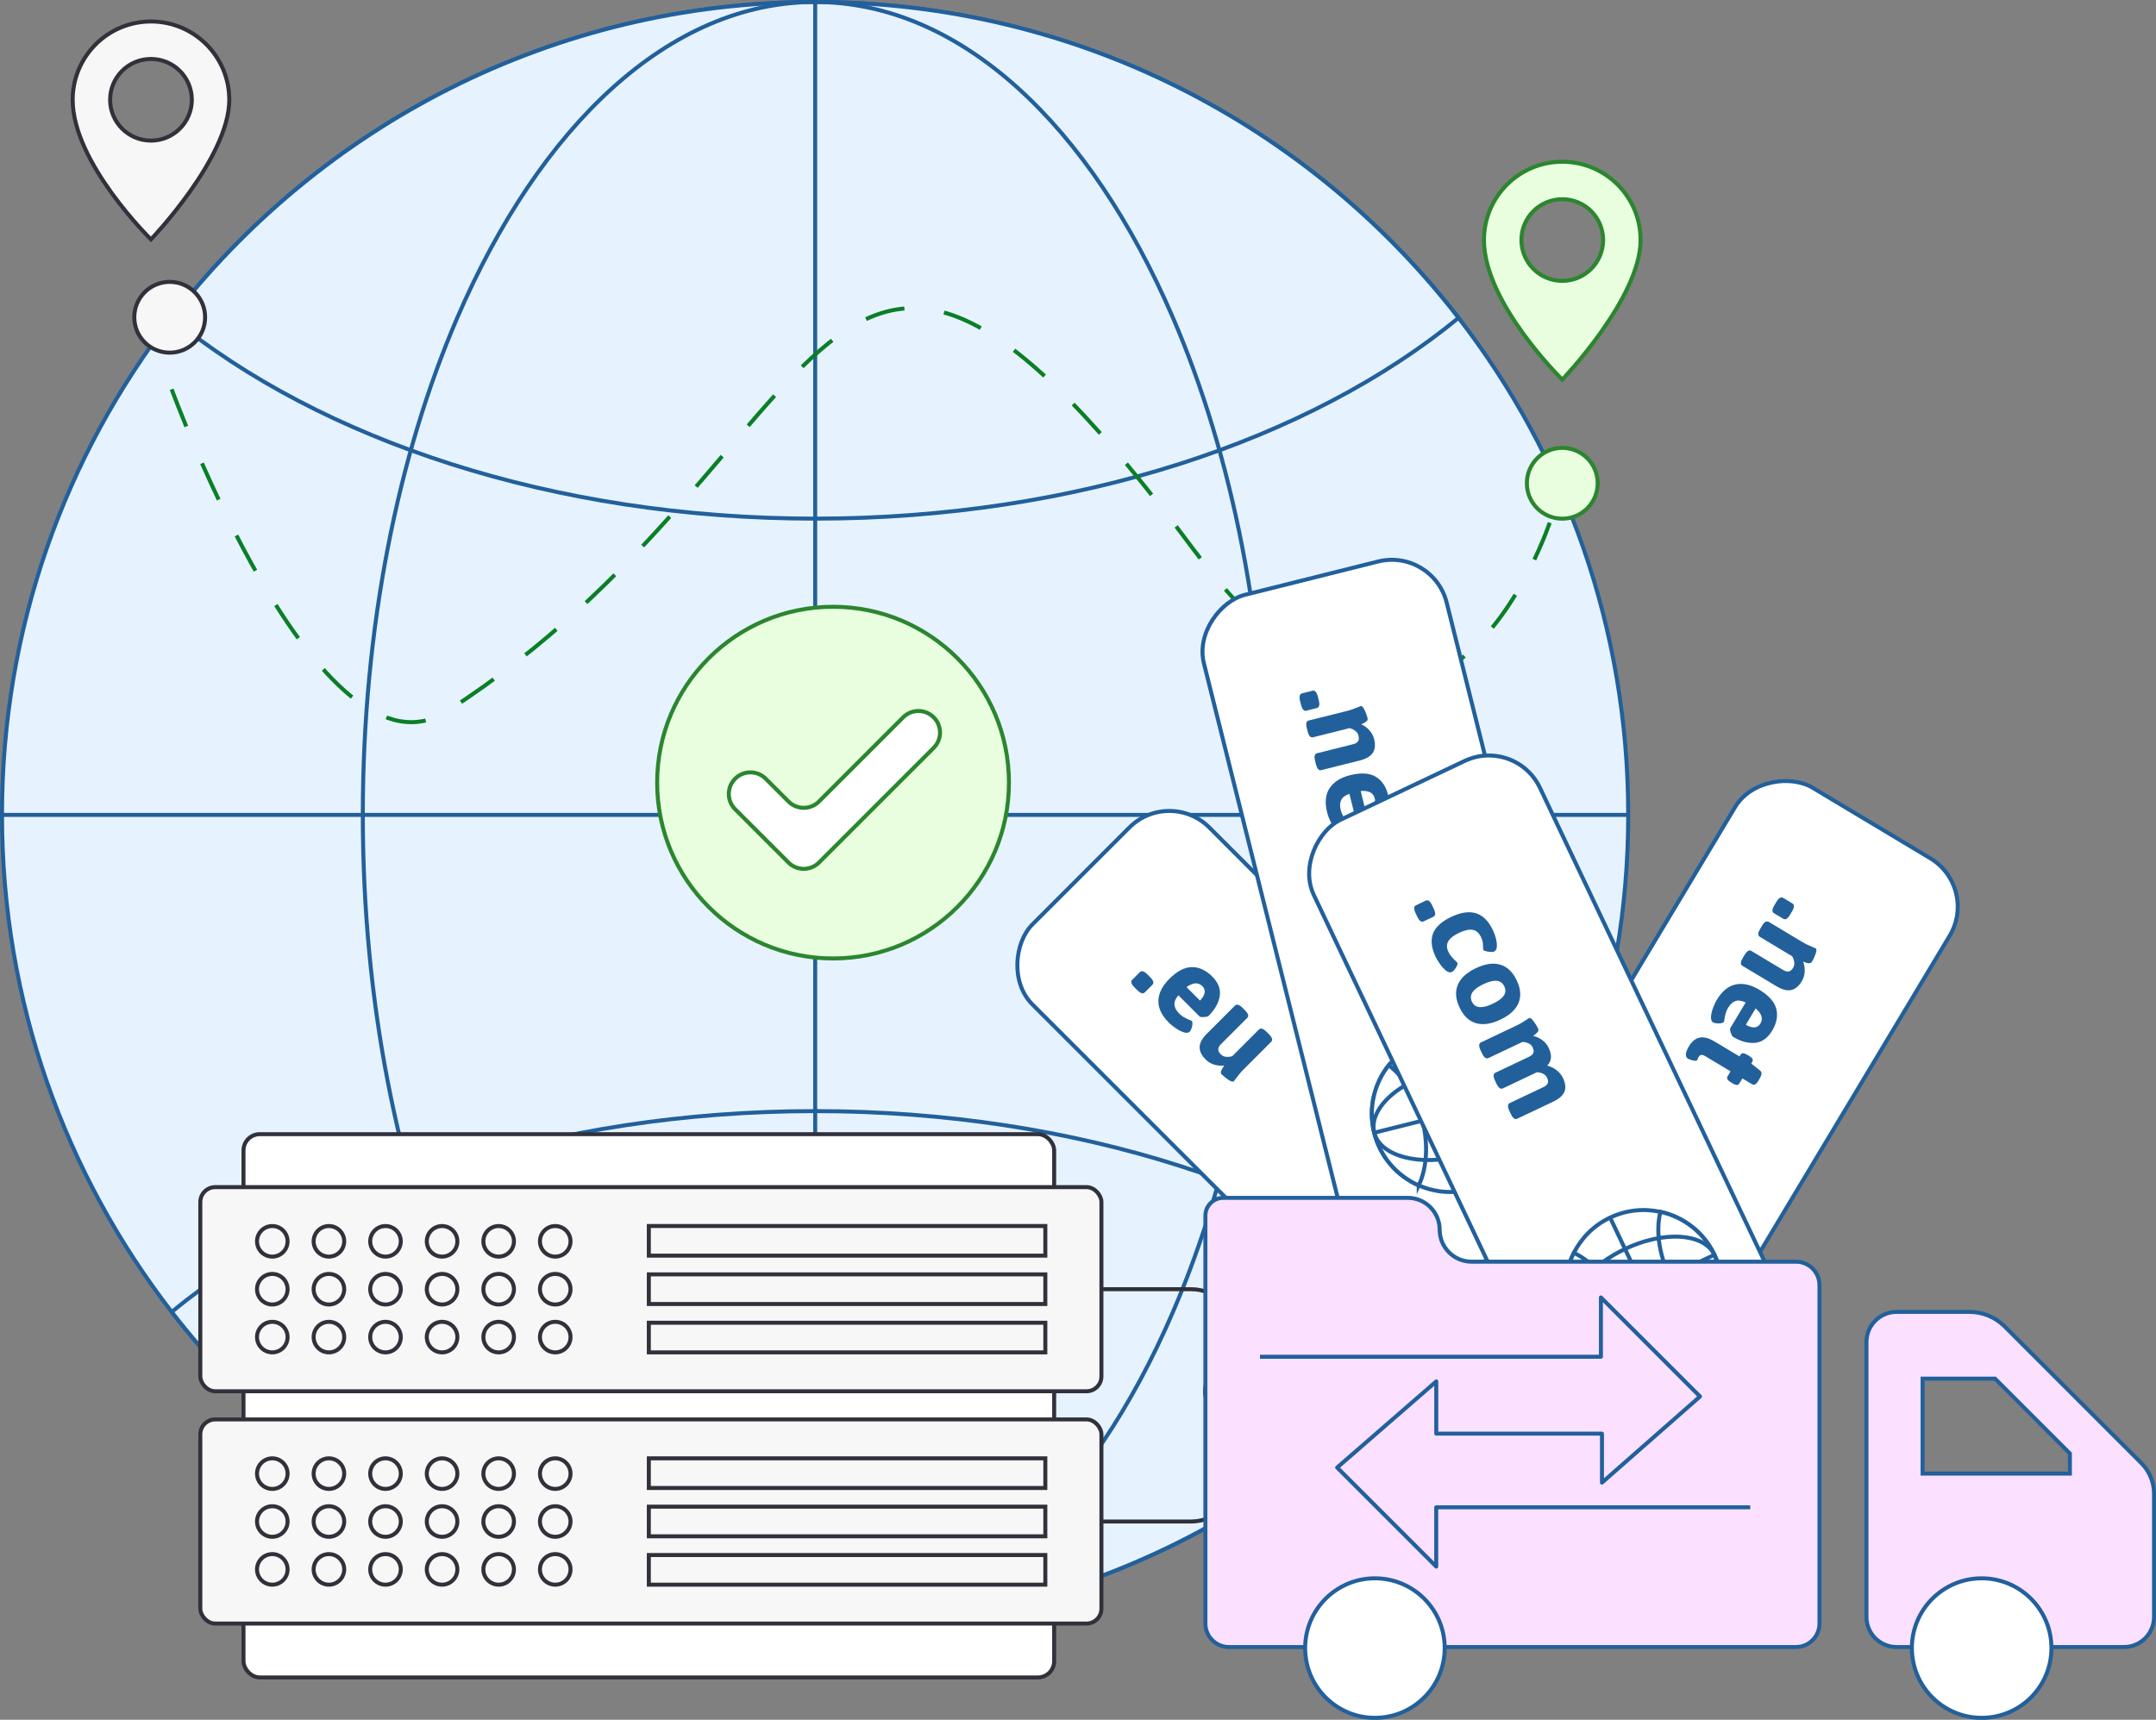 <?xml version="1.0" encoding="UTF-8"?>
<svg id="Layer_1" xmlns="http://www.w3.org/2000/svg" version="1.1" viewBox="0 0 538.81 429.92">
  <rect x="0" y="0" width="538.81" height="429.92" fill="#808080" stroke="none"/>
  <!-- Generator: Adobe Illustrator 29.1.0, SVG Export Plug-In . SVG Version: 2.1.0 Build 142)  -->
  <defs>
    <style>
      .st0 {
        fill: #22609b;
      }

      .st1, .st2, .st3, .st4, .st5, .st6, .st7, .st8, .st9, .st10 {
        stroke-miterlimit: 10;
      }

      .st1, .st4, .st8, .st9 {
        stroke: #31313c;
      }

      .st1, .st11 {
        fill: #f7f7f7;
      }

      .st2 {
        fill: #fbe1ff;
      }

      .st2, .st3, .st5, .st12 {
        stroke: #22609b;
      }

      .st3, .st4, .st10 {
        fill: #fff;
      }

      .st5, .st7, .st12, .st9 {
        fill: none;
      }

      .st13 {
        fill: #e6f3ff;
      }

      .st6 {
        fill: #e8fedf;
      }

      .st6, .st10 {
        stroke: #2b862f;
      }

      .st7 {
        stroke: #0a7f26;
        stroke-dasharray: 10;
      }

      .st12 {
        stroke-linejoin: round;
      }

      .st8 {
        fill: #fcfdfd;
      }
    </style>
  </defs>
  <g>
    <g>
      <path class="st13" d="M406.91,203.71c0,46.78-15.82,89.87-42.4,124.24-37.15,48.05-95.37,78.96-160.8,78.96s-123.61-30.91-160.8-78.96C16.32,293.58.5,250.49.5,203.71s15.82-89.87,42.4-124.24C80.1,31.41,138.28.5,203.71.5s123.66,30.91,160.8,78.96c26.58,34.37,42.4,77.46,42.4,124.24Z"/>
      <path class="st5" d="M406.91,203.71c0,46.78-15.82,89.87-42.4,124.24-37.15,48.05-95.37,78.96-160.8,78.96s-123.61-30.91-160.8-78.96C16.32,293.58.5,250.49.5,203.71s15.82-89.87,42.4-124.24C80.1,31.41,138.28.5,203.71.5s123.66,30.91,160.8,78.96c26.58,34.37,42.4,77.46,42.4,124.24Z"/>
    </g>
    <g>
      <path class="st13" d="M364.51,79.46c-37.15,30.52-95.37,50.19-160.8,50.19s-123.61-19.67-160.8-50.19C80.1,31.41,138.28.5,203.71.5s123.66,30.91,160.8,78.96Z"/>
      <path class="st5" d="M364.51,79.46c-37.15,30.52-95.37,50.19-160.8,50.19s-123.61-19.67-160.8-50.19C80.1,31.41,138.28.5,203.71.5s123.66,30.91,160.8,78.96Z"/>
    </g>
    <g>
      <path class="st13" d="M364.51,327.95c-37.15,48.05-95.37,78.96-160.8,78.96s-123.61-30.91-160.8-78.96c37.19-30.52,95.37-50.19,160.8-50.19s123.66,19.67,160.8,50.19Z"/>
      <path class="st5" d="M364.51,327.95c-37.15,48.05-95.37,78.96-160.8,78.96s-123.61-30.91-160.8-78.96c37.19-30.52,95.37-50.19,160.8-50.19s123.66,19.67,160.8,50.19Z"/>
    </g>
    <g>
      <line class="st13" x1=".52" y1="203.71" x2="406.93" y2="203.71"/>
      <line class="st5" x1=".52" y1="203.71" x2="406.93" y2="203.71"/>
    </g>
    <g>
      <line class="st13" x1="203.73" y1=".5" x2="203.73" y2="406.92"/>
      <line class="st5" x1="203.73" y1=".5" x2="203.73" y2="406.92"/>
    </g>
    <path class="st5" d="M316.73,203.71c0,46.78-8.8,89.87-23.59,124.24-20.66,48.05-53.05,78.96-89.44,78.96s-68.75-30.91-89.44-78.96c-14.78-34.37-23.59-77.46-23.59-124.24s8.8-89.87,23.59-124.24C134.95,31.41,167.31.5,203.71.5s68.78,30.91,89.44,78.96c14.78,34.37,23.59,77.46,23.59,124.24Z"/>
  </g>
  <circle class="st1" cx="42.41" cy="79.31" r="8.85"/>
  <circle class="st6" cx="390.43" cy="120.81" r="8.85"/>
  <path class="st7" d="M42.9,97.31s36.84,101.08,68.91,80.44c99.87-64.27,91.89-167.52,186.6-40.22,60.69,81.57,89.23-7.87,89.23-7.87"/>
  <g>
    <circle class="st6" cx="208.19" cy="195.64" r="43.96"/>
    <path class="st6" d="M390.43,40.43c-10.81,0-19.57,8.77-19.57,19.57,0,15.78,19.57,34.9,19.57,34.9,0,0,19.57-20.42,19.57-34.9,0-10.81-8.76-19.57-19.57-19.57ZM390.43,70.21c-5.64,0-10.21-4.57-10.21-10.21s4.57-10.2,10.21-10.2,10.21,4.57,10.21,10.2-4.57,10.21-10.21,10.21Z"/>
    <path class="st1" d="M37.73,5.37c-10.81,0-19.57,8.77-19.57,19.57,0,15.78,19.57,34.9,19.57,34.9,0,0,19.57-20.42,19.57-34.9,0-10.81-8.76-19.57-19.57-19.57ZM37.73,35.15c-5.64,0-10.21-4.57-10.21-10.21s4.57-10.2,10.21-10.2,10.21,4.57,10.21,10.2-4.57,10.21-10.21,10.21Z"/>
    <path class="st10" d="M200.87,217.2c-1.43,0-2.8-.57-3.82-1.58l-13.33-13.33c-2.11-2.11-2.11-5.52,0-7.63h0c2.11-2.11,5.52-2.11,7.63,0l5.7,5.7c2.11,2.11,5.52,2.11,7.63,0l21.03-21.04c2.11-2.11,5.52-2.11,7.63,0h0c2.11,2.11,2.11,5.52,0,7.63l-28.67,28.67c-1.01,1.01-2.39,1.58-3.82,1.58Z"/>
  </g>
  <g>
    <g>
      <rect class="st4" x="60.85" y="283.53" width="202.6" height="135.81" rx="4.07" ry="4.07" transform="translate(324.3 702.86) rotate(-180)"/>
      <g>
        <g>
          <rect class="st11" x="50.06" y="296.76" width="225.2" height="51.03" rx="3.73" ry="3.73"/>
          <rect class="st9" x="50.06" y="296.76" width="225.2" height="51.03" rx="3.73" ry="3.73"/>
        </g>
        <g>
          <g>
            <circle class="st11" cx="138.76" cy="310.31" r="3.82"/>
            <circle class="st9" cx="138.76" cy="310.31" r="3.82"/>
          </g>
          <g>
            <circle class="st11" cx="124.62" cy="310.31" r="3.82"/>
            <circle class="st9" cx="124.62" cy="310.31" r="3.82"/>
          </g>
          <g>
            <circle class="st11" cx="110.48" cy="310.31" r="3.82"/>
            <circle class="st9" cx="110.48" cy="310.31" r="3.82"/>
          </g>
          <g>
            <circle class="st11" cx="96.34" cy="310.31" r="3.82"/>
            <circle class="st9" cx="96.34" cy="310.31" r="3.82"/>
          </g>
          <g>
            <circle class="st11" cx="82.2" cy="310.31" r="3.82"/>
            <circle class="st9" cx="82.2" cy="310.31" r="3.82"/>
          </g>
          <g>
            <circle class="st11" cx="68.05" cy="310.31" r="3.82"/>
            <circle class="st9" cx="68.05" cy="310.31" r="3.82"/>
          </g>
        </g>
        <g>
          <g>
            <circle class="st11" cx="138.76" cy="322.28" r="3.82"/>
            <circle class="st9" cx="138.76" cy="322.28" r="3.82"/>
          </g>
          <g>
            <circle class="st11" cx="124.62" cy="322.28" r="3.82"/>
            <circle class="st9" cx="124.62" cy="322.28" r="3.82"/>
          </g>
          <g>
            <circle class="st11" cx="110.48" cy="322.28" r="3.82"/>
            <circle class="st9" cx="110.48" cy="322.28" r="3.82"/>
          </g>
          <g>
            <circle class="st11" cx="96.34" cy="322.28" r="3.82"/>
            <circle class="st9" cx="96.34" cy="322.28" r="3.82"/>
          </g>
          <g>
            <circle class="st11" cx="82.2" cy="322.28" r="3.82"/>
            <circle class="st9" cx="82.2" cy="322.28" r="3.82"/>
          </g>
          <g>
            <circle class="st11" cx="68.05" cy="322.28" r="3.82"/>
            <circle class="st9" cx="68.05" cy="322.28" r="3.82"/>
          </g>
        </g>
        <g>
          <g>
            <circle class="st11" cx="138.76" cy="334.25" r="3.82"/>
            <circle class="st9" cx="138.76" cy="334.25" r="3.82"/>
          </g>
          <g>
            <circle class="st11" cx="124.62" cy="334.25" r="3.82"/>
            <circle class="st9" cx="124.62" cy="334.25" r="3.82"/>
          </g>
          <g>
            <circle class="st11" cx="110.48" cy="334.25" r="3.82"/>
            <circle class="st9" cx="110.48" cy="334.25" r="3.82"/>
          </g>
          <g>
            <circle class="st11" cx="96.34" cy="334.25" r="3.82"/>
            <circle class="st9" cx="96.34" cy="334.25" r="3.82"/>
          </g>
          <g>
            <circle class="st11" cx="82.2" cy="334.25" r="3.82"/>
            <circle class="st9" cx="82.2" cy="334.25" r="3.82"/>
          </g>
          <g>
            <circle class="st11" cx="68.05" cy="334.25" r="3.82"/>
            <circle class="st9" cx="68.05" cy="334.25" r="3.82"/>
          </g>
        </g>
        <rect class="st1" x="162.15" y="306.48" width="99.09" height="7.41"/>
        <rect class="st1" x="162.15" y="318.57" width="99.09" height="7.41"/>
        <rect class="st1" x="162.15" y="330.66" width="99.09" height="7.41"/>
        <g>
          <g>
            <rect class="st11" x="50.06" y="354.83" width="225.2" height="51.03" rx="3.73" ry="3.73"/>
            <rect class="st9" x="50.06" y="354.83" width="225.2" height="51.03" rx="3.73" ry="3.73"/>
          </g>
          <g>
            <g>
              <circle class="st11" cx="138.76" cy="368.38" r="3.82"/>
              <circle class="st9" cx="138.76" cy="368.38" r="3.82"/>
            </g>
            <g>
              <circle class="st11" cx="124.62" cy="368.38" r="3.82"/>
              <circle class="st9" cx="124.62" cy="368.38" r="3.82"/>
            </g>
            <g>
              <circle class="st11" cx="110.48" cy="368.38" r="3.82"/>
              <circle class="st9" cx="110.48" cy="368.38" r="3.82"/>
            </g>
            <g>
              <circle class="st11" cx="96.34" cy="368.38" r="3.82"/>
              <circle class="st9" cx="96.34" cy="368.38" r="3.82"/>
            </g>
            <g>
              <circle class="st11" cx="82.2" cy="368.38" r="3.82"/>
              <circle class="st9" cx="82.2" cy="368.38" r="3.82"/>
            </g>
            <g>
              <circle class="st11" cx="68.05" cy="368.38" r="3.82"/>
              <circle class="st9" cx="68.05" cy="368.38" r="3.82"/>
            </g>
          </g>
          <g>
            <g>
              <circle class="st11" cx="138.76" cy="380.35" r="3.82"/>
              <circle class="st9" cx="138.76" cy="380.35" r="3.82"/>
            </g>
            <g>
              <circle class="st11" cx="124.62" cy="380.35" r="3.82"/>
              <circle class="st9" cx="124.62" cy="380.35" r="3.82"/>
            </g>
            <g>
              <circle class="st11" cx="110.48" cy="380.35" r="3.82"/>
              <circle class="st9" cx="110.48" cy="380.35" r="3.82"/>
            </g>
            <g>
              <circle class="st11" cx="96.34" cy="380.35" r="3.82"/>
              <circle class="st9" cx="96.34" cy="380.35" r="3.82"/>
            </g>
            <g>
              <circle class="st11" cx="82.2" cy="380.35" r="3.82"/>
              <circle class="st9" cx="82.2" cy="380.35" r="3.82"/>
            </g>
            <g>
              <circle class="st11" cx="68.05" cy="380.35" r="3.82"/>
              <circle class="st9" cx="68.05" cy="380.35" r="3.82"/>
            </g>
          </g>
          <g>
            <g>
              <circle class="st11" cx="138.76" cy="392.32" r="3.82"/>
              <circle class="st9" cx="138.76" cy="392.32" r="3.82"/>
            </g>
            <g>
              <circle class="st11" cx="124.62" cy="392.32" r="3.82"/>
              <circle class="st9" cx="124.62" cy="392.32" r="3.82"/>
            </g>
            <g>
              <circle class="st11" cx="110.48" cy="392.32" r="3.82"/>
              <circle class="st9" cx="110.48" cy="392.32" r="3.82"/>
            </g>
            <g>
              <circle class="st11" cx="96.34" cy="392.32" r="3.82"/>
              <circle class="st9" cx="96.34" cy="392.32" r="3.82"/>
            </g>
            <g>
              <circle class="st11" cx="82.2" cy="392.32" r="3.82"/>
              <circle class="st9" cx="82.2" cy="392.32" r="3.82"/>
            </g>
            <g>
              <circle class="st11" cx="68.05" cy="392.32" r="3.82"/>
              <circle class="st9" cx="68.05" cy="392.32" r="3.82"/>
            </g>
          </g>
          <rect class="st1" x="162.15" y="364.56" width="99.09" height="7.41"/>
          <rect class="st1" x="162.15" y="376.64" width="99.09" height="7.41"/>
          <rect class="st1" x="162.15" y="388.73" width="99.09" height="7.41"/>
        </g>
      </g>
      <path class="st9" d="M275.27,322.28h22.39c6.4,0,11.58,5.19,11.58,11.58v34.91c0,6.4-5.19,11.58-11.58,11.58h-22.39"/>
      <circle class="st8" cx="309.24" cy="347.79" r="8.07"/>
    </g>
    <g>
      <path class="st2" d="M535.15,365.75l-34.16-34.16c-2.34-2.34-5.51-3.64-8.8-3.64h-18.21c-4.16,0-7.53,3.37-7.53,7.52v68.74c0,4.16,3.38,7.52,7.53,7.52h56.82c4.16,0,7.52-3.37,7.52-7.52v-30.8c0-2.87-1.14-5.63-3.16-7.65ZM517.29,368.37h-36.81v-23.73h18.11l18.7,18.71v5.02Z"/>
      <circle class="st3" cx="495.24" cy="411.99" r="17.44"/>
      <g>
        <rect class="st3" x="244.33" y="249.98" width="176.15" height="62.54" rx="14.13" ry="14.13" transform="translate(296.23 -152.66) rotate(45)"/>
        <g>
          <path class="st0" d="M282.95,244.93l1.91-1.91c.44-.44,1.08-.25,1.91.58l.66.66c.83.83,1.02,1.47.58,1.91l-1.91,1.91c-.44.44-1.08.25-1.91-.58l-.66-.66c-.83-.83-1.02-1.47-.58-1.91Z"/>
          <path class="st0" d="M289.49,250.12c.08-1.87.99-3.67,2.72-5.4,1.95-1.95,3.83-2.94,5.64-2.96,1.81-.02,3.5.76,5.08,2.33,1.54,1.54,2.17,3.17,1.9,4.89-.27,1.72-1.19,3.37-2.77,4.95-.17.17-.55.27-1.16.31s-.98,0-1.12-.15l-5.29-5.29c-.72.86-1.04,1.65-.98,2.39.07.73.46,1.46,1.18,2.18.39.39.79.7,1.19.92.41.23.85.45,1.34.65.33.11.54.21.62.29.14.14.19.39.17.77-.03.37-.11.75-.25,1.12-.14.37-.28.63-.42.77-.32.32-.81.38-1.46.18-.66-.2-1.34-.54-2.04-1.03-.71-.48-1.28-.95-1.72-1.39-1.83-1.83-2.7-3.67-2.62-5.54ZM299.89,250.12c.64-.64,1.02-1.27,1.15-1.9.13-.63-.05-1.19-.55-1.69-1.02-1.02-2.35-.95-3.96.23l3.36,3.36Z"/>
          <path class="st0" d="M299.8,261.71c.05-1.04.65-2.14,1.8-3.29l7.04-7.04c.44-.44,1.08-.25,1.91.58l.58.58c.83.83,1.02,1.47.58,1.91l-6.58,6.58c-.43.43-.65.85-.67,1.26-.02.41.19.83.63,1.28.37.37.82.58,1.35.62.52.04,1.03-.01,1.52-.17l6.66-6.66c.44-.44,1.08-.25,1.91.58l.58.58c.83.83,1.02,1.47.58,1.91l-6.58,6.58c-.64.64-1.1,1.14-1.4,1.51-.3.37-.62.78-.96,1.24-.14.22-.27.39-.4.52-.22.22-.67.11-1.34-.34-.67-.45-1.22-.89-1.65-1.32-.25-.25-.32-.52-.22-.82.1-.3.25-.59.44-.87.19-.28.31-.47.38-.57-.77.11-1.59.04-2.44-.2-.85-.24-1.6-.68-2.23-1.32-1.04-1.04-1.53-2.08-1.48-3.12Z"/>
        </g>
        <g>
          <path class="st3" d="M382.53,329.81c-3.18,3.18-7.19,5.04-11.34,5.57-5.8.74-11.87-1.12-16.32-5.57-4.45-4.45-6.31-10.52-5.57-16.32.53-4.15,2.39-8.16,5.57-11.34s7.19-5.04,11.34-5.57c5.8-.74,11.87,1.12,16.32,5.57,4.45,4.45,6.31,10.52,5.57,16.32-.53,4.15-2.39,8.16-5.57,11.34Z"/>
          <path class="st3" d="M388.1,318.47c-4.61-.45-9.91-3.08-14.36-7.53-4.45-4.45-7.07-9.75-7.53-14.36,5.8-.74,11.87,1.12,16.32,5.57,4.45,4.45,6.31,10.52,5.57,16.32Z"/>
          <path class="st3" d="M371.18,335.38c-5.8.74-11.87-1.12-16.32-5.57-4.45-4.45-6.31-10.52-5.57-16.32,4.61.45,9.91,3.08,14.36,7.53,4.45,4.45,7.08,9.76,7.53,14.36Z"/>
          <line class="st3" x1="354.87" y1="302.15" x2="382.53" y2="329.81"/>
          <line class="st3" x1="382.53" y1="302.15" x2="354.87" y2="329.81"/>
          <path class="st5" d="M376.39,323.67c-3.18,3.18-6.72,5.52-10.06,6.85-4.68,1.86-8.99,1.76-11.46-.71-2.48-2.48-2.58-6.78-.71-11.46,1.33-3.35,3.67-6.88,6.85-10.06,3.18-3.18,6.72-5.52,10.06-6.85,4.68-1.86,8.99-1.76,11.46.71,2.48,2.48,2.58,6.79.71,11.46-1.33,3.35-3.67,6.88-6.85,10.06Z"/>
        </g>
      </g>
      <g>
        <rect class="st3" x="334.31" y="249.98" width="176.15" height="62.54" rx="14.13" ry="14.13" transform="translate(880.83 63.67) rotate(120.95)"/>
        <g>
          <path class="st0" d="M445.63,224.46l2.32,1.39c.54.32.5.99-.1,1.99l-.48.81c-.6,1.01-1.17,1.35-1.71,1.03l-2.32-1.39c-.54-.32-.5-.99.1-1.99l.48-.81c.6-1.01,1.17-1.35,1.71-1.03Z"/>
          <path class="st0" d="M442.03,230.45l7.98,4.79c.74.44,1.32.76,1.74.96.42.19.89.4,1.42.63.26.09.46.17.57.24.27.16.27.62,0,1.38-.27.76-.57,1.4-.88,1.92-.18.3-.42.44-.72.43-.3-.02-.6-.08-.9-.18-.3-.1-.51-.18-.62-.22.3.72.43,1.53.39,2.43-.03.89-.28,1.72-.73,2.47-.75,1.26-1.65,1.99-2.67,2.2-1.03.21-2.24-.11-3.63-.94l-8.53-5.12c-.54-.32-.5-.99.1-1.99l.42-.71c.6-1.01,1.17-1.35,1.71-1.03l7.98,4.79c.52.31.98.43,1.38.35.4-.08.76-.39,1.08-.92.27-.45.36-.94.28-1.46-.09-.52-.26-1-.53-1.43l-8.08-4.85c-.54-.32-.5-.99.1-1.99l.42-.71c.6-1.01,1.17-1.35,1.71-1.03Z"/>
          <path class="st0" d="M433.77,246.09c1.83-.37,3.8.07,5.9,1.33,2.37,1.42,3.78,3,4.24,4.75.46,1.75.11,3.58-1.03,5.49-1.12,1.86-2.54,2.87-4.28,3.03-1.74.16-3.56-.34-5.48-1.49-.2-.12-.4-.47-.58-1.05-.19-.58-.23-.95-.13-1.12l3.85-6.42c-1.01-.49-1.86-.61-2.55-.37-.69.24-1.3.8-1.83,1.68-.28.47-.48.93-.61,1.38-.12.45-.23.94-.31,1.46-.03.35-.07.57-.13.67-.1.17-.34.28-.7.35-.37.06-.75.07-1.15.03-.4-.04-.68-.12-.85-.22-.39-.23-.56-.69-.53-1.38.04-.69.2-1.43.5-2.23.3-.8.61-1.47.93-2.01,1.33-2.22,2.91-3.51,4.74-3.88ZM436.3,256.17c.77.46,1.48.68,2.12.66.64-.03,1.15-.34,1.51-.94.75-1.24.35-2.51-1.18-3.79l-2.45,4.08Z"/>
          <path class="st0" d="M428.38,260.29l6.34,3.8.24-.4c.16-.27.38-.4.65-.4.27,0,.63.14,1.06.4l.43.26c.44.26.72.51.85.75.13.24.11.49-.05.76l-.24.4,2.2,1.76c.49.41.48,1.02,0,1.84l-.47.78c-.5.84-1.02,1.1-1.56.78l-2.39-1.43-.74,1.23c-.16.27-.38.4-.65.4-.27,0-.63-.14-1.06-.4l-.43-.26c-.44-.26-.72-.51-.85-.75-.13-.24-.12-.49.04-.76l.74-1.23-6.39-3.83c-.39-.23-.71-.33-.96-.28-.25.04-.48.22-.67.54-.05.08-.1.21-.15.37-.05.16-.1.29-.15.37-.09.15-.3.21-.62.18-.32-.03-.65-.11-1-.22-.34-.11-.56-.2-.67-.26-.82-.49-.75-1.54.22-3.16,1.47-2.45,3.56-2.86,6.28-1.23Z"/>
        </g>
        <g>
          <path class="st3" d="M387.45,341.67c-3.86-2.32-6.64-5.76-8.16-9.65-2.13-5.45-1.8-11.78,1.44-17.18,3.24-5.4,8.67-8.67,14.48-9.37,4.15-.49,8.49.33,12.36,2.65,3.86,2.32,6.64,5.76,8.16,9.65,2.13,5.45,1.8,11.78-1.44,17.18-3.24,5.4-8.67,8.68-14.48,9.37-4.15.49-8.49-.33-12.36-2.65Z"/>
          <path class="st3" d="M399.8,344.32c-.68-4.58.58-10.36,3.82-15.76s7.74-9.23,12.1-10.79c2.13,5.45,1.8,11.78-1.44,17.18-3.24,5.4-8.67,8.68-14.48,9.37Z"/>
          <path class="st3" d="M379.29,332.02c-2.13-5.45-1.8-11.78,1.44-17.18,3.24-5.4,8.67-8.67,14.48-9.37.68,4.58-.58,10.36-3.82,15.76s-7.75,9.23-12.1,10.79Z"/>
          <line class="st3" x1="407.57" y1="308.12" x2="387.45" y2="341.67"/>
          <line class="st3" x1="414.28" y1="334.96" x2="380.73" y2="314.83"/>
          <path class="st5" d="M391.91,334.22c-3.86-2.32-6.98-5.18-9.09-8.1-2.94-4.08-3.89-8.29-2.09-11.29,1.8-3,5.96-4.15,10.95-3.47,3.57.48,7.56,1.89,11.42,4.2,3.86,2.32,6.98,5.18,9.09,8.1,2.94,4.09,3.89,8.29,2.09,11.29-1.8,3-5.96,4.15-10.95,3.47-3.57-.48-7.56-1.89-11.42-4.2Z"/>
        </g>
      </g>
      <g>
        <rect class="st3" x="261.06" y="198.69" width="176.15" height="62.54" rx="14.13" ry="14.13" transform="translate(487.48 -164.55) rotate(75.95)"/>
        <g>
          <path class="st0" d="M325.39,173.33l2.62-.66c.61-.15,1.05.34,1.34,1.48l.23.91c.29,1.14.12,1.78-.48,1.94l-2.62.66c-.61.15-1.05-.34-1.34-1.48l-.23-.91c-.29-1.14-.12-1.78.48-1.94Z"/>
          <path class="st0" d="M327.09,180.11l9.03-2.26c.83-.21,1.47-.39,1.9-.55.43-.16.92-.35,1.45-.56.25-.12.44-.2.58-.24.3-.08.63.25.97.98.34.73.59,1.39.74,1.98.09.34.02.61-.21.81s-.48.37-.77.51c-.29.14-.49.24-.59.28.72.3,1.39.78,1.99,1.44.61.65,1.02,1.41,1.23,2.26.36,1.42.24,2.57-.33,3.44-.58.87-1.66,1.5-3.23,1.9l-9.65,2.42c-.61.15-1.05-.34-1.34-1.48l-.2-.8c-.29-1.14-.12-1.78.48-1.94l9.03-2.26c.59-.15,1-.39,1.22-.73s.27-.81.11-1.42c-.13-.51-.41-.92-.84-1.23-.43-.31-.89-.52-1.39-.64l-9.14,2.29c-.61.15-1.05-.34-1.34-1.48l-.2-.8c-.29-1.14-.12-1.78.48-1.94Z"/>
          <path class="st0" d="M332.3,197.01c1.03-1.56,2.73-2.64,5.11-3.23,2.68-.67,4.8-.55,6.35.36,1.56.91,2.61,2.45,3.15,4.61.53,2.11.23,3.83-.89,5.17-1.12,1.34-2.76,2.28-4.92,2.82-.23.06-.61-.05-1.16-.33-.54-.28-.84-.51-.89-.7l-1.82-7.26c-1.06.37-1.75.88-2.06,1.55-.32.66-.35,1.49-.11,2.48.13.53.32,1,.55,1.41.23.41.5.82.81,1.25.23.27.36.46.38.57.05.19-.04.44-.25.74-.22.31-.48.58-.79.83-.31.25-.56.4-.75.45-.44.11-.89-.09-1.35-.6-.46-.51-.87-1.16-1.23-1.93-.36-.78-.61-1.47-.76-2.08-.63-2.51-.42-4.54.61-6.1ZM341.21,202.35c.87-.22,1.53-.56,1.96-1.04.44-.47.57-1.05.4-1.73-.35-1.4-1.52-2.02-3.52-1.84l1.15,4.61Z"/>
          <path class="st0" d="M338.53,210.86l7.18-1.8-.11-.46c-.08-.3-.02-.55.18-.74.19-.19.54-.35,1.03-.47l.48-.12c.49-.12.87-.15,1.13-.07.26.08.43.27.51.57l.11.46,2.8-.31c.63-.06,1.06.38,1.3,1.31l.22.88c.24.95.05,1.5-.56,1.65l-2.71.68.35,1.4c.08.3.02.55-.18.74s-.54.35-1.03.47l-.48.12c-.49.12-.87.15-1.13.07-.26-.08-.43-.27-.5-.57l-.35-1.4-7.23,1.81c-.44.11-.73.27-.88.48-.15.21-.18.49-.09.85.02.09.07.22.15.37.08.15.13.28.15.37.04.17-.06.36-.31.56-.25.2-.54.39-.86.55-.32.16-.54.26-.66.28-.93.23-1.62-.56-2.08-2.38-.69-2.77.5-4.54,3.57-5.31Z"/>
        </g>
        <g>
          <path class="st3" d="M367.15,297.39c-4.37,1.09-8.76.62-12.59-1.06-5.36-2.35-9.6-7.06-11.13-13.17s0-12.27,3.62-16.86c2.59-3.29,6.24-5.77,10.61-6.86,4.37-1.09,8.76-.62,12.59,1.06,5.36,2.35,9.6,7.06,11.13,13.17,1.53,6.11,0,12.27-3.62,16.86-2.59,3.29-6.24,5.77-10.61,6.86Z"/>
          <path class="st3" d="M377.76,290.53c-3.72-2.76-6.92-7.73-8.44-13.84-1.53-6.11-1.05-12,.93-16.19,5.36,2.35,9.6,7.06,11.13,13.17,1.53,6.11,0,12.27-3.62,16.86Z"/>
          <path class="st3" d="M354.56,296.33c-5.36-2.35-9.6-7.06-11.13-13.17s0-12.27,3.62-16.86c3.72,2.76,6.92,7.73,8.44,13.84,1.53,6.11,1.05,12.01-.93,16.19Z"/>
          <line class="st3" x1="357.66" y1="259.44" x2="367.15" y2="297.39"/>
          <line class="st3" x1="381.38" y1="273.67" x2="343.43" y2="283.16"/>
          <path class="st5" d="M365.05,288.97c-4.37,1.09-8.6,1.28-12.15.7-4.97-.81-8.61-3.11-9.46-6.51s1.28-7.14,5.28-10.2c2.86-2.18,6.68-4.01,11.05-5.11,4.37-1.09,8.6-1.28,12.15-.7,4.97.81,8.61,3.11,9.46,6.51s-1.28,7.15-5.28,10.2c-2.86,2.18-6.68,4.01-11.05,5.11Z"/>
        </g>
      </g>
      <g>
        <rect class="st3" x="300.18" y="245.88" width="176.15" height="62.54" rx="14.13" ry="14.13" transform="translate(472.42 -192.39) rotate(64.64)"/>
        <g>
          <path class="st0" d="M353.87,226.3l2.44-1.16c.57-.27,1.1.13,1.6,1.19l.4.85c.5,1.06.47,1.73-.09,1.99l-2.44,1.16c-.57.27-1.1-.13-1.6-1.19l-.4-.85c-.5-1.06-.47-1.73.09-1.99Z"/>
          <path class="st0" d="M358.12,233.38c.64-1.65,2.15-3.03,4.54-4.17,2.4-1.14,4.48-1.44,6.21-.91,1.73.53,3.16,1.96,4.26,4.3.51,1.08.82,2.16.94,3.24.11,1.08-.11,1.76-.68,2.03-.27.13-.76.14-1.48.03-.72-.1-1.13-.26-1.23-.47-.03-.07-.05-.26-.04-.57,0-.44-.01-.85-.07-1.25-.06-.4-.2-.84-.44-1.34-.49-1.04-1.18-1.65-2.06-1.82-.88-.17-2.01.08-3.39.73s-2.29,1.36-2.74,2.13c-.45.77-.44,1.64.03,2.63.22.46.46.85.73,1.16.27.32.5.57.71.77.2.2.34.32.41.38.24.23.37.37.39.4.08.18.05.44-.1.78-.15.34-.36.67-.61.97-.26.31-.47.5-.65.58-.44.21-.95.09-1.51-.37-.56-.46-1.08-1.03-1.55-1.72-.47-.69-.8-1.24-1-1.67-1.07-2.26-1.29-4.22-.65-5.86Z"/>
          <path class="st0" d="M364.32,246.19c.71-1.68,2.22-3.07,4.54-4.17s4.35-1.39,6.08-.87c1.74.52,3.11,1.83,4.11,3.93,1,2.1,1.14,3.99.44,5.66-.7,1.67-2.22,3.05-4.53,4.15-2.32,1.1-4.35,1.39-6.09.89-1.74-.51-3.12-1.81-4.11-3.92-1-2.1-1.14-4-.43-5.67ZM369.75,251.76c.87.07,1.98-.21,3.32-.84,1.34-.64,2.26-1.31,2.74-2.03.48-.72.53-1.49.13-2.32-.39-.83-1.02-1.29-1.89-1.38-.87-.09-1.97.19-3.31.82-2.71,1.28-3.67,2.75-2.89,4.39.39.83,1.03,1.29,1.9,1.36Z"/>
          <path class="st0" d="M390.96,272.92c-.4.96-1.34,1.79-2.8,2.48l-8.99,4.26c-.57.27-1.1-.13-1.6-1.19l-.35-.74c-.5-1.06-.47-1.73.1-1.99l8.41-3.99c.55-.26.9-.57,1.06-.94.16-.37.11-.84-.16-1.4-.39-.81-1.22-1.27-2.51-1.38l-8.54,4.05c-.57.27-1.1-.13-1.6-1.19l-.35-.74c-.5-1.06-.47-1.73.09-1.99l8.41-3.99c.55-.26.9-.57,1.06-.94.16-.37.11-.84-.16-1.4-.23-.48-.58-.82-1.06-1.03-.48-.21-.97-.32-1.48-.34l-8.52,4.04c-.57.27-1.1-.13-1.6-1.19l-.35-.74c-.5-1.06-.47-1.73.09-1.99l8.41-3.99c.78-.37,1.36-.67,1.76-.91.39-.24.83-.52,1.31-.83.22-.17.4-.28.52-.34.28-.13.66.12,1.15.77.48.65.85,1.25,1.11,1.8.15.32.14.6-.04.83-.18.24-.4.45-.65.65-.25.2-.43.33-.53.4.77.16,1.51.49,2.23,1.01.72.51,1.27,1.17,1.65,1.97.44.92.63,1.74.57,2.47-.06.73-.36,1.39-.93,1.98.78.17,1.53.53,2.26,1.07s1.3,1.23,1.69,2.06c.63,1.33.74,2.47.34,3.43Z"/>
        </g>
        <g>
          <path class="st3" d="M419.15,339.73c-4.07,1.93-8.47,2.33-12.56,1.43-5.71-1.25-10.8-5.04-13.5-10.73-2.7-5.69-2.41-12.03.24-17.24,1.89-3.73,4.99-6.88,9.06-8.81,4.07-1.93,8.47-2.33,12.56-1.43,5.71,1.25,10.8,5.04,13.5,10.73,2.7,5.69,2.41,12.03-.24,17.24-1.89,3.73-4.99,6.88-9.06,8.81Z"/>
          <path class="st3" d="M428.21,330.92c-4.19-1.97-8.3-6.23-11-11.92-2.7-5.69-3.38-11.56-2.26-16.06,5.71,1.25,10.8,5.04,13.5,10.73,2.7,5.69,2.41,12.03-.24,17.24Z"/>
          <path class="st3" d="M406.59,341.16c-5.71-1.25-10.8-5.04-13.5-10.73-2.7-5.69-2.41-12.03.24-17.24,4.19,1.98,8.3,6.23,11,11.92s3.39,11.57,2.26,16.06Z"/>
          <line class="st3" x1="402.39" y1="304.38" x2="419.15" y2="339.73"/>
          <line class="st3" x1="428.45" y1="313.68" x2="393.09" y2="330.43"/>
          <path class="st5" d="M415.43,331.88c-4.07,1.93-8.18,2.94-11.78,3.07-5.03.18-9.06-1.36-10.56-4.52s-.15-7.25,3.18-11.04c2.38-2.7,5.77-5.24,9.84-7.17,4.07-1.93,8.18-2.94,11.78-3.07,5.03-.18,9.06,1.36,10.56,4.52s.15,7.26-3.18,11.04c-2.38,2.7-5.77,5.24-9.84,7.17Z"/>
        </g>
      </g>
      <path class="st2" d="M454.71,321.28v84.57c0,3.25-2.63,5.88-5.88,5.88h-141.71c-3.25,0-5.88-2.63-5.88-5.88v-101.94c0-2.47,2-4.47,4.47-4.47h46.1c4.41,0,7.98,3.57,7.98,7.98h0c0,4.41,3.57,7.98,7.98,7.98h81.07c3.25,0,5.87,2.64,5.87,5.87Z"/>
      <circle class="st3" cx="343.61" cy="411.99" r="17.44"/>
      <polyline class="st12" points="437.41 376.8 358.93 376.8 358.93 391.62 334.17 366.86 358.94 345.33 358.94 358.38 400.35 358.38 400.35 370.63 424.85 349.1 400.09 324.34 400.09 339.16 314.88 339.16"/>
    </g>
  </g>
</svg>